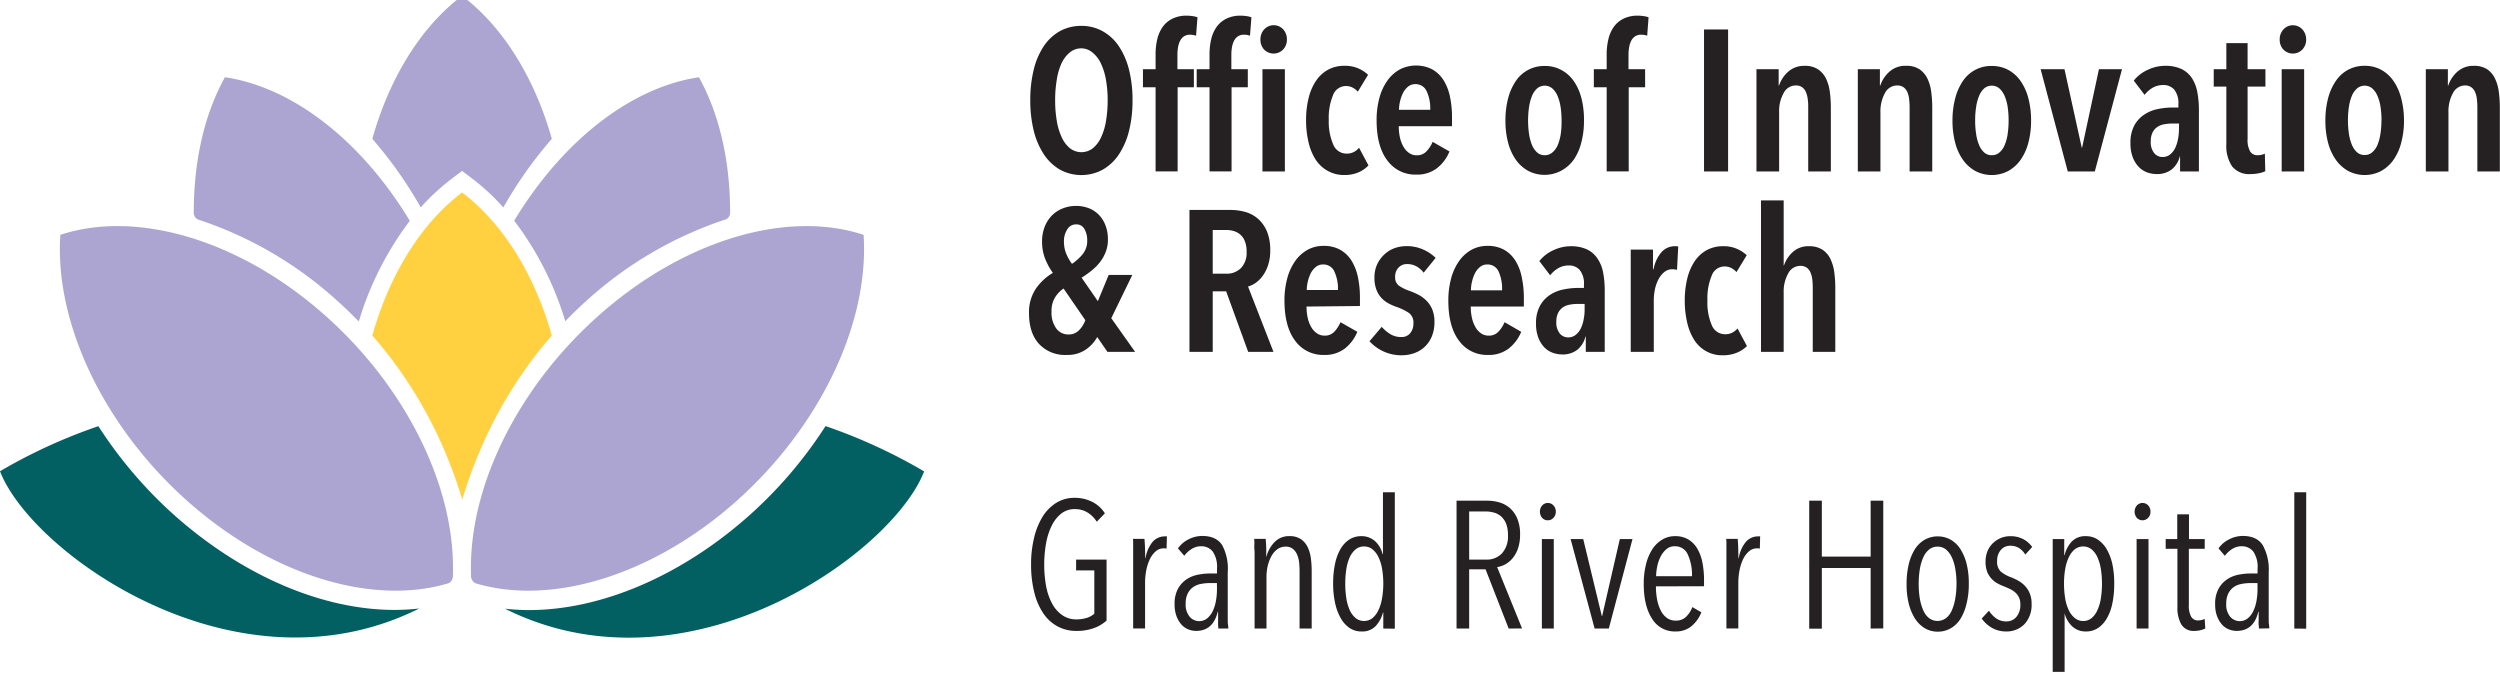 <svg id="Layer_1" data-name="Layer 1" xmlns="http://www.w3.org/2000/svg" viewBox="0 0 594.18 160.68"><defs><style>.cls-1{opacity:.99}.cls-2{fill:#005f62}.cls-3{fill:#aba4d1}.cls-5{fill:#231f20}</style></defs><g class="cls-1"><path class="cls-2" d="M196.21 101.27a103.1 103.1 0 01-18.34 21.42c-16.25 14.38-35.2 22.31-52.19 22.31a53 53 0 01-5.67-.33c43.46 21.71 92.11-13.14 99.63-32.63a128 128 0 00-23.43-10.77zM41.71 122.69a103.5 103.5 0 01-18.33-21.4A127.87 127.87 0 000 112c7.52 19.5 56.17 54.35 99.64 32.62a51.56 51.56 0 01-5.73.34c-17 .04-35.91-7.89-52.2-22.27z"/><path class="cls-3" d="M107.35 42.49l2.47-1.87 2.47 1.87a52.61 52.61 0 017.34 6.81A99.66 99.66 0 01131.15 33c-4.07-14.45-11.55-26.59-21.33-34C100 6.41 92.56 18.55 88.49 33A99.66 99.66 0 01100 49.3a52.05 52.05 0 017.35-6.81zM166.12 18.36c-16.26 2.4-32.52 15.25-43.91 34.09a75.4 75.4 0 0112.14 23.89c1.73-1.77 3.51-3.51 5.38-5.17a92 92 0 0132.67-19 1.69 1.69 0 001.13-1.63c.01-12-2.45-23.2-7.41-32.18zM53.46 18.36c-5 9-7.42 20.18-7.41 32.22a1.7 1.7 0 001.13 1.63 91.87 91.87 0 0132.67 19c1.89 1.67 3.68 3.42 5.42 5.21A75.55 75.55 0 0197.4 52.48C86 33.62 69.74 20.76 53.46 18.36z"/><path d="M131.15 79.74c-4.07-14.44-11.55-26.58-21.33-34-9.79 7.41-17.26 19.55-21.33 34a102.58 102.58 0 0117 27 111.47 111.47 0 014.38 12 109.31 109.31 0 014.37-12 102.87 102.87 0 0116.91-27z" fill="#ffd140"/><path class="cls-3" d="M113.05 138.64a1.88 1.88 0 01-1.1-1.75 57.85 57.85 0 01.13-6.16c1.45-19.17 12.7-40.25 30.35-55.86 20-17.72 44.48-25.09 62.82-19.06 1.4 21-10.4 45.74-30.42 63.46-19.63 17.37-43.57 24.8-61.78 19.37zM106.54 138.64a1.88 1.88 0 001.1-1.75 57.88 57.88 0 00-.14-6.16c-1.45-19.17-12.7-40.25-30.34-55.86-20-17.72-44.49-25.09-62.82-19.06-1.41 21 10.4 45.74 30.41 63.46 19.63 17.37 43.57 24.8 61.79 19.37z"/></g><g class="cls-1"><path class="cls-5" d="M269.17 23.83a29.7 29.7 0 01-.83 7.27 18 18 0 01-2.41 5.6 11.5 11.5 0 01-3.84 3.62 10.67 10.67 0 01-10.17 0 11.61 11.61 0 01-3.81-3.62 18 18 0 01-2.41-5.6 29.7 29.7 0 01-.83-7.27 29.86 29.86 0 01.81-7.24 17.51 17.51 0 012.38-5.59 11.21 11.21 0 013.84-3.59 10.34 10.34 0 015.1-1.26 10.23 10.23 0 015.07 1.27 11.21 11.21 0 013.86 3.58 18 18 0 012.41 5.58 29.34 29.34 0 01.83 7.25zm-5.91 0a27.45 27.45 0 00-.4-4.83 15 15 0 00-1.2-3.91 7.35 7.35 0 00-2-2.6 4.15 4.15 0 00-2.69-1 4.23 4.23 0 00-2.74 1 7.35 7.35 0 00-1.95 2.6 14.31 14.31 0 00-1.12 3.91 28.49 28.49 0 00-.38 4.83 28.53 28.53 0 00.38 4.84 14.68 14.68 0 001.17 3.93 7.25 7.25 0 001.95 2.62 4.43 4.43 0 005.48 0 7.25 7.25 0 001.95-2.62 14.68 14.68 0 001.17-3.93 29.6 29.6 0 00.38-4.84zM284.27 8.49a3.93 3.93 0 00-1.43-.24 2.48 2.48 0 00-1.47.41 2.8 2.8 0 00-.91 1.07 5.53 5.53 0 00-.48 1.52 11.33 11.33 0 00-.14 1.77v3.43h3.91v4.29h-3.86v20h-5.24v-20h-3v-4.29h3v-3.53a15.45 15.45 0 01.4-3.6 8.41 8.41 0 011.29-2.93 6.28 6.28 0 012.31-1.95 7.55 7.55 0 013.43-.72 10.68 10.68 0 011.29.1 5.66 5.66 0 011.24.29zM297.09 8.49a3.93 3.93 0 00-1.43-.24 2.48 2.48 0 00-1.47.41 2.8 2.8 0 00-.91 1.07 5.53 5.53 0 00-.48 1.52 11.33 11.33 0 00-.14 1.77v3.43h3.91v4.29h-3.86v20h-5.24v-20h-3.05v-4.29h3.05v-3.53a15.45 15.45 0 01.4-3.6 8.41 8.41 0 011.29-2.93 6.28 6.28 0 012.31-1.95 7.55 7.55 0 013.43-.72 10.68 10.68 0 011.29.1 5.66 5.66 0 011.24.29zm8.77.9a3.31 3.31 0 01-.91 2.39 3.14 3.14 0 01-4.5 0 3.38 3.38 0 01-.88-2.39 3.47 3.47 0 01.88-2.39A3.07 3.07 0 01305 7a3.47 3.47 0 01.86 2.39zm-5.81 31.36v-24.3h5.33v24.3zM322.78 41a8.35 8.35 0 01-3.24.6 8 8 0 01-4-1 8.15 8.15 0 01-2.86-2.69 12.93 12.93 0 01-1.68-4.12 22 22 0 01-.58-5.24 21.42 21.42 0 01.6-5.24 12.67 12.67 0 011.76-4.1 8.26 8.26 0 012.86-2.64 8 8 0 013.93-.93 7.8 7.8 0 013.36.66 8 8 0 012.22 1.48l-2.43 4a4.55 4.55 0 00-1.22-.95 3.38 3.38 0 00-1.69-.38 3.26 3.26 0 00-3 2.21 14 14 0 00-1 5.84 13.57 13.57 0 001.05 5.81 3.39 3.39 0 003.19 2.2 3.55 3.55 0 001.72-.39 3.85 3.85 0 001.24-1l2.24 4.19a7 7 0 01-2.47 1.69zM332.45 30a12.2 12.2 0 00.28 2.69 7.46 7.46 0 00.84 2.19 4.56 4.56 0 001.33 1.48 3.12 3.12 0 001.84.55 3.05 3.05 0 002.35-1 7.53 7.53 0 001.41-2.2l4 2.29a9.71 9.71 0 01-3 4 7.8 7.8 0 01-4.93 1.5 8.18 8.18 0 01-6.82-3.34q-2.57-3.33-2.57-9.58a19.69 19.69 0 01.67-5.31 12.84 12.84 0 011.9-4.12 8.92 8.92 0 012.93-2.64 8.5 8.5 0 017.77 0 7.64 7.64 0 012.67 2.6 12.08 12.08 0 011.5 3.88 23.15 23.15 0 01.48 4.86V30zm6.62-8.32A2.82 2.82 0 00336.4 20a2.68 2.68 0 00-1.78.62 4.75 4.75 0 00-1.2 1.55 9.26 9.26 0 00-.69 2 9.58 9.58 0 00-.23 1.93h7.43a9.8 9.8 0 00-.86-4.44zM376.47 28.64a20.09 20.09 0 01-.64 5.25A12.51 12.51 0 01374 38a8.77 8.77 0 01-3 2.6 8.42 8.42 0 01-7.81 0 8.77 8.77 0 01-2.89-2.6 12.51 12.51 0 01-1.86-4.07 20.09 20.09 0 01-.64-5.25 20.56 20.56 0 01.64-5.31 13.21 13.21 0 011.83-4.12 8.08 8.08 0 016.87-3.57 8 8 0 013.9.93 8.46 8.46 0 012.96 2.6 12.79 12.79 0 011.86 4.12 20.56 20.56 0 01.61 5.31zm-5.33 0a20.75 20.75 0 00-.24-3.27 10.68 10.68 0 00-.74-2.62 4.91 4.91 0 00-1.24-1.75 2.81 2.81 0 00-3.57 0 4.88 4.88 0 00-1.22 1.76 11.69 11.69 0 00-.71 2.62 22.19 22.19 0 000 6.51 11.26 11.26 0 00.71 2.62 4.88 4.88 0 001.22 1.74 2.62 2.62 0 001.79.64 2.73 2.73 0 001.86-.69 4.79 4.79 0 001.24-1.74 11.26 11.26 0 00.71-2.62 20.91 20.91 0 00.19-3.24zM391.49 8.49a4 4 0 00-1.43-.24 2.49 2.49 0 00-1.48.41 2.89 2.89 0 00-.91 1.07 5.21 5.21 0 00-.47 1.52 10.23 10.23 0 00-.15 1.77v3.43H391v4.29h-3.9v20h-5.24v-20h-3.05v-4.29h3.05v-3.53a15.45 15.45 0 01.41-3.6 8.39 8.39 0 011.28-2.93 6.28 6.28 0 012.31-1.95 7.58 7.58 0 013.43-.72 10.53 10.53 0 011.29.1 5.52 5.52 0 011.24.29zM405 40.75V7h5.72v33.75zM422.74 16.45v3.86h.1a7.57 7.57 0 012.21-3.31 5.64 5.64 0 013.84-1.35 5.54 5.54 0 013.21.83 5.68 5.68 0 011.9 2.21 10.53 10.53 0 01.9 3.16 27.51 27.51 0 01.24 3.65v15.25h-5.38V25.5c0-.6 0-1.22-.1-1.83a6 6 0 00-.41-1.7 2.76 2.76 0 00-.9-1.21 2.5 2.5 0 00-1.55-.45 3.24 3.24 0 00-2.88 1.81 8.78 8.78 0 00-1.07 4.57v14.06h-5.39v-24.3zM446.8 16.45v3.86h.1a7.57 7.57 0 012.21-3.31 5.64 5.64 0 013.89-1.36 5.57 5.57 0 013.22.83 5.65 5.65 0 011.88 2.22 10.25 10.25 0 01.9 3.16 27.51 27.51 0 01.24 3.65v15.25h-5.38V25.5a16.16 16.16 0 00-.1-1.83 6.32 6.32 0 00-.4-1.7 2.86 2.86 0 00-.91-1.21 2.5 2.5 0 00-1.55-.45 3.25 3.25 0 00-2.9 1.81 8.88 8.88 0 00-1.07 4.57v14.06h-5.38v-24.3zM482.73 28.64a20.09 20.09 0 01-.64 5.25 12.51 12.51 0 01-1.86 4.11 8.86 8.86 0 01-2.93 2.64 8.44 8.44 0 01-7.82 0 8.86 8.86 0 01-2.93-2.64 12.3 12.3 0 01-1.85-4.07 20.07 20.07 0 01-.65-5.25 20.54 20.54 0 01.65-5.31 13 13 0 011.83-4.12 8.05 8.05 0 016.86-3.57 8.1 8.1 0 013.91.93 8.55 8.55 0 012.93 2.64 12.79 12.79 0 011.86 4.12 20.56 20.56 0 01.64 5.27zm-5.34 0a22.07 22.07 0 00-.23-3.27 10.68 10.68 0 00-.74-2.62 5.17 5.17 0 00-1.24-1.75 2.82 2.82 0 00-3.58 0 4.86 4.86 0 00-1.21 1.76 10.72 10.72 0 00-.71 2.62 19.62 19.62 0 00-.24 3.27 19.74 19.74 0 00.24 3.24 10.35 10.35 0 00.71 2.62 4.86 4.86 0 001.21 1.74 2.64 2.64 0 001.79.64 2.71 2.71 0 001.81-.64 4.68 4.68 0 001.24-1.74 10.77 10.77 0 00.72-2.62 22.26 22.26 0 00.23-3.29zM497.88 40.75h-6.43L485 16.45h5.67l4.1 18.63h.09l4-18.63h5.48zM518.09 37.13a5.79 5.79 0 01-1.91 3.12 5.68 5.68 0 01-3.67 1.12 6.58 6.58 0 01-2.14-.38 5.28 5.28 0 01-2-1.27 6.72 6.72 0 01-1.45-2.28 9.11 9.11 0 01-.57-3.41 8.62 8.62 0 01.92-4.22 7.38 7.38 0 012.39-2.59 8.89 8.89 0 013.24-1.31 17.7 17.7 0 013.5-.36h1.34v-.77a5.15 5.15 0 00-1-3.5 3.36 3.36 0 00-2.6-1.07 5 5 0 00-2.5.64 6.52 6.52 0 00-1.93 1.7l-2.57-3.39a8.83 8.83 0 013.38-2.59 9.7 9.7 0 014.05-.93 9 9 0 013.79.71 6.24 6.24 0 012.5 2.07 9 9 0 011.36 3.36 23.06 23.06 0 01.4 4.53v14.44h-4.48v-3.62zm-.19-7.77h-1.58a10.88 10.88 0 00-1.92.17 4.22 4.22 0 00-1.65.64 3.32 3.32 0 00-1.14 1.31 4.57 4.57 0 00-.43 2.12 4.07 4.07 0 00.83 2.81 2.55 2.55 0 001.93.91 2.88 2.88 0 001.86-.62 4.55 4.55 0 001.2-1.57 8.56 8.56 0 00.66-2.13 12.71 12.71 0 00.22-2.26zM534.19 20.59v12.49a5.38 5.38 0 00.6 2.9 2 2 0 001.83.91 3.83 3.83 0 00.88-.1 2.82 2.82 0 00.79-.28l.1 4.19a6.6 6.6 0 01-1.53.48 10.31 10.31 0 01-1.91.19 5.18 5.18 0 01-4.45-1.84 8.68 8.68 0 01-1.36-5.26V20.59h-3v-4.14h3v-6.2h5.05v6.2h4.24v4.14zM548.11 9.39a3.36 3.36 0 01-.91 2.39 3.14 3.14 0 01-4.5 0 3.38 3.38 0 01-.88-2.39A3.47 3.47 0 01542.7 7a3.05 3.05 0 014.52 0 3.48 3.48 0 01.89 2.39zm-5.82 31.36v-24.3h5.34v24.3zM571.36 28.64a20.07 20.07 0 01-.65 5.25 12.5 12.5 0 01-1.85 4.11 8.86 8.86 0 01-2.93 2.64 8.44 8.44 0 01-7.82 0 8.86 8.86 0 01-2.93-2.64 12.51 12.51 0 01-1.86-4.07 20.09 20.09 0 01-.64-5.25 20.56 20.56 0 01.64-5.31 13 13 0 011.84-4.12 8.05 8.05 0 016.84-3.61 8.1 8.1 0 013.91.93 8.55 8.55 0 012.93 2.64 12.78 12.78 0 011.85 4.12 20.54 20.54 0 01.67 5.31zm-5.34 0a20.75 20.75 0 00-.24-3.27 10.26 10.26 0 00-.74-2.62A4.91 4.91 0 00563.8 21a2.81 2.81 0 00-3.57 0 4.74 4.74 0 00-1.23 1.71 11.17 11.17 0 00-.72 2.62 22.19 22.19 0 000 6.51 10.77 10.77 0 00.72 2.62 4.74 4.74 0 001.21 1.74 2.62 2.62 0 001.79.64 2.71 2.71 0 001.81-.64 4.68 4.68 0 001.24-1.74 11.26 11.26 0 00.71-2.62 20.91 20.91 0 00.24-3.24zM581.79 16.45v3.86h.1A7.57 7.57 0 01584.1 17a5.64 5.64 0 013.84-1.35 5.57 5.57 0 013.22.83 5.65 5.65 0 011.84 2.21 10.25 10.25 0 01.9 3.16 27.51 27.51 0 01.24 3.65v15.25h-5.34V25.5a16.16 16.16 0 00-.1-1.83 6.32 6.32 0 00-.4-1.7 2.86 2.86 0 00-.91-1.21 2.5 2.5 0 00-1.55-.45 3.25 3.25 0 00-2.84 1.81 8.88 8.88 0 00-1.07 4.57v14.06h-5.38v-24.3zM263.21 83.63l-2.43-3.53a8.76 8.76 0 01-2.74 3 7.71 7.71 0 01-4.55 1.26A8.45 8.45 0 01247 81.8q-2.43-2.6-2.43-7.37a10 10 0 011.62-5.81 12.76 12.76 0 014.05-3.76 15.38 15.38 0 01-1.95-3.65 11.28 11.28 0 01-.62-3.79 9.59 9.59 0 01.62-3.52 7.91 7.91 0 011.71-2.67 7.33 7.33 0 012.57-1.69 8.61 8.61 0 013.22-.6 8.32 8.32 0 013 .55 6.82 6.82 0 012.38 1.57 7.34 7.34 0 011.57 2.5 9 9 0 01.58 3.34 8 8 0 01-.53 3 9.68 9.68 0 01-1.38 2.43 11.88 11.88 0 01-2 2 24.15 24.15 0 01-2.34 1.67l3.86 5.58 2.57-6.24h5.62l-5 10.29 5.67 8zm-10.43-15.06a7 7 0 00-1.95 2 6.07 6.07 0 00-.91 3.49A6.33 6.33 0 00251 78a3.52 3.52 0 003 1.49 3.3 3.3 0 002.53-1.08 6.41 6.41 0 001.42-2.31zm5.62-11.34a5.29 5.29 0 00-.67-2.81 2.13 2.13 0 00-2-1.09 2.36 2.36 0 00-2.07 1.19 5.09 5.09 0 00-.79 2.9 7.47 7.47 0 00.48 2.72 11.14 11.14 0 001.43 2.57 11.46 11.46 0 002.5-2.26 4.94 4.94 0 001.12-3.22zM296.66 83.63l-5.24-14.39h-3.19v14.39h-5.53V49.9h9.63a13.19 13.19 0 013.86.54 7.76 7.76 0 013 1.74 8.36 8.36 0 012 3 11.78 11.78 0 01.71 4.34 10.78 10.78 0 01-.5 3.46 9 9 0 01-1.26 2.54 7.18 7.18 0 01-1.69 1.7 5.89 5.89 0 01-1.83.88l6.05 15.53zm-.38-23.82a6.39 6.39 0 00-.43-2.53 4 4 0 00-1.12-1.57 4.12 4.12 0 00-1.55-.81 6.3 6.3 0 00-1.71-.24h-3.24v10.39h3.24a4.76 4.76 0 003.45-1.31 5.23 5.23 0 001.36-3.93zM310.53 72.86a12.29 12.29 0 00.28 2.7 7.46 7.46 0 00.84 2.19 4.52 4.52 0 001.35 1.47 3.12 3.12 0 001.84.55 3.05 3.05 0 002.36-1 7.8 7.8 0 001.4-2.19l4 2.28a9.71 9.71 0 01-3 4 7.8 7.8 0 01-4.93 1.5 8.2 8.2 0 01-6.82-3.33q-2.56-3.35-2.57-9.58a19.59 19.59 0 01.67-5.31 12.9 12.9 0 011.9-4.13 8.94 8.94 0 012.93-2.64 7.74 7.74 0 013.79-.93 7.87 7.87 0 014 .95 7.55 7.55 0 012.67 2.6 12.18 12.18 0 011.5 3.88 23.28 23.28 0 01.48 4.86v2zm6.62-8.31a2.81 2.81 0 00-2.67-1.69 2.65 2.65 0 00-1.78.62 4.84 4.84 0 00-1.2 1.52 9.16 9.16 0 00-.69 2 8.77 8.77 0 00-.23 1.93H318a9.78 9.78 0 00-.85-4.38zM338.36 64.81a5.4 5.4 0 00-1.67-1.48 4.55 4.55 0 00-2.29-.57 2.7 2.7 0 00-2 .83 3.06 3.06 0 00-.81 2.22 2.43 2.43 0 00.86 2.07 10.5 10.5 0 002.71 1.31 18.16 18.16 0 012.08.93 7.63 7.63 0 011.85 1.41 6.49 6.49 0 011.34 2.07 7.61 7.61 0 01.5 2.88 8.83 8.83 0 01-.64 3.51 7.19 7.19 0 01-1.74 2.5 7.12 7.12 0 01-2.5 1.47 9.06 9.06 0 01-2.94.48 10.17 10.17 0 01-4.26-.9 10.36 10.36 0 01-3.36-2.43l2.91-3.43a8.92 8.92 0 002 1.71 4.89 4.89 0 002.67.71 2.58 2.58 0 002.09-.9 3.56 3.56 0 00.77-2.38 2.79 2.79 0 00-1.12-2.48 13.18 13.18 0 00-3-1.43 12.76 12.76 0 01-1.81-.81 6.52 6.52 0 01-1.67-1.29 5.9 5.9 0 01-1.21-2 7.73 7.73 0 01-.45-2.84 7.34 7.34 0 01.64-3.14A7.52 7.52 0 01329 60.5a7 7 0 012.4-1.5 8.4 8.4 0 012.86-.5 9.48 9.48 0 013.95.79 9.94 9.94 0 013 2zM349.56 72.86a12.29 12.29 0 00.28 2.7 7.74 7.74 0 00.83 2.19 4.55 4.55 0 001.33 1.47 3.07 3.07 0 001.83.55 3 3 0 002.36-1 7.61 7.61 0 001.41-2.19l3.95 2.28a9.62 9.62 0 01-3 4 7.78 7.78 0 01-4.93 1.5 8.17 8.17 0 01-6.81-3.33q-2.58-3.35-2.58-9.58a20 20 0 01.67-5.31 12.91 12.91 0 011.91-4.13 8.84 8.84 0 012.93-2.64 7.74 7.74 0 013.79-.93 7.89 7.89 0 014 .95 7.61 7.61 0 012.66 2.6A11.72 11.72 0 01361.7 66a23.28 23.28 0 01.48 4.86v2zm6.62-8.31a2.82 2.82 0 00-2.67-1.69 2.65 2.65 0 00-1.79.62 4.68 4.68 0 00-1.19 1.52 9.16 9.16 0 00-.69 2 8.83 8.83 0 00-.24 2h7.4a9.78 9.78 0 00-.82-4.45zM376.81 80a5.73 5.73 0 01-1.91 3.12 5.62 5.62 0 01-3.67 1.12 6.58 6.58 0 01-2.14-.38 5.26 5.26 0 01-2-1.26 6.77 6.77 0 01-1.45-2.29 9.08 9.08 0 01-.57-3.41 8.47 8.47 0 01.93-4.2 7.21 7.21 0 012.38-2.6 9.07 9.07 0 013.24-1.31 17.7 17.7 0 013.5-.36h1.34v-.76a5.12 5.12 0 00-1-3.5 3.34 3.34 0 00-2.6-1.08 4.93 4.93 0 00-2.5.65 6.49 6.49 0 00-1.93 1.69l-2.57-3.38a9 9 0 013.38-2.6 9.77 9.77 0 014.05-.93 9.12 9.12 0 013.79.71 6.19 6.19 0 012.5 2.08 8.69 8.69 0 011.42 3.36 22.88 22.88 0 01.4 4.52v14.44h-4.5V80zm-.19-7.77h-1.57a11 11 0 00-1.93.17 4.45 4.45 0 00-1.65.64 3.56 3.56 0 00-1.14 1.31 4.6 4.6 0 00-.43 2.12 4.07 4.07 0 00.83 2.81 2.55 2.55 0 001.93.91 2.82 2.82 0 001.86-.62 4.46 4.46 0 001.22-1.57 8.48 8.48 0 00.66-2.12 11.94 11.94 0 00.22-2.27zM394.92 59.9a4.22 4.22 0 013.14-1.38h.41a1 1 0 01.4.1l-.29 5.52a4.51 4.51 0 00-1.14-.14 2.9 2.9 0 00-1.86.64 5.48 5.48 0 00-1.38 1.7 9 9 0 00-.86 2.38 12.92 12.92 0 00-.28 2.71v12.2h-5.48v-24.3h5.29V64h.13a8.59 8.59 0 011.92-4.1zM412.74 83.85a8.54 8.54 0 01-3.24.59 7.79 7.79 0 01-6.82-3.64 13 13 0 01-1.68-4.13 22.42 22.42 0 01-.58-5.24 21.48 21.48 0 01.6-5.24 12.77 12.77 0 011.76-4.1 8.26 8.26 0 012.86-2.64 8 8 0 013.93-.93 7.69 7.69 0 013.36.67 7.78 7.78 0 012.22 1.47l-2.43 4a4.94 4.94 0 00-1.22-.95 3.49 3.49 0 00-1.69-.38 3.25 3.25 0 00-3 2.22 13.88 13.88 0 00-1 5.83 13.58 13.58 0 001 5.82 3.39 3.39 0 003.19 2.24 3.67 3.67 0 001.72-.38 4 4 0 001.24-1l2.24 4.19a7.17 7.17 0 01-2.46 1.6zM430.84 83.63V68.38q0-.9-.09-1.83a5.9 5.9 0 00-.41-1.69 2.73 2.73 0 00-.9-1.22 2.5 2.5 0 00-1.55-.45A3.22 3.22 0 00425 65a8.81 8.81 0 00-1.07 4.57v14.06h-5.39v-36h5.39v15.46h.07a7.44 7.44 0 012.12-3.21 5.41 5.41 0 013.79-1.36 5.77 5.77 0 013.24.83 5.47 5.47 0 011.9 2.22 10.31 10.31 0 01.91 3.17 27.25 27.25 0 01.24 3.64v15.25zM260 149.28a11.75 11.75 0 01-4.18.67 9.15 9.15 0 01-4.54-1.12 9.58 9.58 0 01-3.39-3.17 15.52 15.52 0 01-2.1-5 26.62 26.62 0 01-.73-6.51 26.34 26.34 0 01.71-6.31 17.2 17.2 0 012-5 10.35 10.35 0 013.26-3.32 8.14 8.14 0 014.38-1.2 9.17 9.17 0 014.07.9 7.65 7.65 0 013.12 2.78l-1.93 2a6.9 6.9 0 00-2.29-2.25 5.62 5.62 0 00-2.82-.75 5.19 5.19 0 00-3.25 1 8.26 8.26 0 00-2.3 2.85 15.67 15.67 0 00-1.37 4.18 29.17 29.17 0 000 10.32 14.08 14.08 0 001.44 4.14 7.78 7.78 0 002.4 2.72 5.7 5.7 0 003.32 1 8.18 8.18 0 002.47-.35 4.82 4.82 0 001.82-1v-10.3h-4.33V133H263v14.5a9.23 9.23 0 01-3 1.78zM274 128.72a3.87 3.87 0 012.83-1.24 2.22 2.22 0 01.51 0l-.08 2.92-.33-.07h-.36a2.8 2.8 0 00-1.91.73 5.7 5.7 0 00-1.39 1.89 10.41 10.41 0 00-.84 2.63 15.56 15.56 0 00-.28 2.94v10.85h-2.83v-15.89V132v-1.54-1.38c0-.38 0-.73-.06-1H272c.06.54.1 1.22.13 2s.05 1.68.05 2.59h.08a8 8 0 011.74-3.95zM289.57 149.39c0-.23-.05-.51-.06-.86s0-.71 0-1.09v-2.04h-.09c-.72 3-2.43 4.55-5.15 4.55a5 5 0 01-1.8-.35 4.35 4.35 0 01-1.63-1.11 6.14 6.14 0 01-1.2-2 7.8 7.8 0 01-.47-2.85 7.45 7.45 0 01.81-3.73 6.56 6.56 0 012.06-2.24 7.57 7.57 0 012.73-1.09 15.62 15.62 0 012.8-.28h1.68v-1.11a6.57 6.57 0 00-1-4.08 3.41 3.41 0 00-2.79-1.28 4.13 4.13 0 00-2.23.64 6.35 6.35 0 00-1.76 1.63l-1.5-1.76a6.63 6.63 0 012.57-2.18 7.17 7.17 0 013.18-.78q3.35 0 4.76 2.19a11.87 11.87 0 011.32 6.43v11.21c0 .44 0 .86.06 1.25s.06.69.09.92zm-.34-10.81h-1.72a11 11 0 00-2.05.2 4.78 4.78 0 00-1.83.72 4.17 4.17 0 00-1.3 1.48 5.06 5.06 0 00-.52 2.45 4.42 4.42 0 001 3.22 3 3 0 004.18.25 5.13 5.13 0 001.33-1.84 10.19 10.19 0 00.71-2.44 16.6 16.6 0 00.21-2.58zM308.87 149.39v-13.72a19.45 19.45 0 00-.11-2 6.3 6.3 0 00-.47-1.84 3.48 3.48 0 00-1-1.37 2.66 2.66 0 00-1.74-.54 3.23 3.23 0 00-1.9.58 4.89 4.89 0 00-1.42 1.59 9.27 9.27 0 00-.9 2.31 11.57 11.57 0 00-.32 2.72v12.27h-2.83v-15.91V132c0-.53 0-1-.05-1.54s0-1 0-1.38 0-.73-.06-1h2.74c.06.54.1 1.2.13 2s0 1.5 0 2.19h.06a7.75 7.75 0 012-3.5 4.71 4.71 0 013.43-1.35 4.8 4.8 0 012.77.73 4.9 4.9 0 011.61 1.91 9 9 0 01.75 2.66 22.55 22.55 0 01.19 2.94v13.72zM328.77 149.39v-3.82h-.08a7.51 7.51 0 01-1.72 3.22 4.4 4.4 0 01-3.39 1.29 4.94 4.94 0 01-2.87-.86 6.9 6.9 0 01-2.1-2.38 12.71 12.71 0 01-1.31-3.6 21.66 21.66 0 01-.45-4.57 22.12 22.12 0 01.43-4.55 11.9 11.9 0 011.26-3.53 6.67 6.67 0 012.1-2.32 5.14 5.14 0 012.9-.84 4.77 4.77 0 013.26 1.18 6 6 0 011.8 3.11h.09V117h2.82v32.42zm0-10.63a20.5 20.5 0 00-.28-3.52 10 10 0 00-.86-2.81 5.31 5.31 0 00-1.43-1.87 3.11 3.11 0 00-2-.68 3.08 3.08 0 00-2 .68 5.37 5.37 0 00-1.4 1.87 10.74 10.74 0 00-.81 2.81 22.82 22.82 0 00-.26 3.52 22.08 22.08 0 00.26 3.45 11.09 11.09 0 00.81 2.81 5.23 5.23 0 001.4 1.88 3.23 3.23 0 004 0 5.37 5.37 0 001.41-1.88 10.31 10.31 0 00.86-2.81 19.84 19.84 0 00.3-3.45zM358.57 149.39l-5.49-14.07h-3.9v14.07h-3V119h7.29a10.37 10.37 0 012.9.41 6.57 6.57 0 012.49 1.35 6.84 6.84 0 011.75 2.48 9.44 9.44 0 01.67 3.78 10.23 10.23 0 01-.49 3.32 7.48 7.48 0 01-1.29 2.34 6.15 6.15 0 01-1.76 1.46 5.82 5.82 0 01-1.91.64l5.92 14.58zm-.17-22.21a7.21 7.21 0 00-.45-2.73 4.46 4.46 0 00-1.2-1.73 4.27 4.27 0 00-1.71-.9 7.42 7.42 0 00-2-.26h-3.86V133h4a4.94 4.94 0 003.84-1.53 6.06 6.06 0 001.38-4.29zM369.77 121.6a2.06 2.06 0 01-.56 1.48 1.77 1.77 0 01-1.33.58 1.74 1.74 0 01-1.35-.58 2.27 2.27 0 010-2.94 1.82 1.82 0 012.7 0 2.11 2.11 0 01.54 1.46zm-3.31 27.79v-21.27h2.83v21.27zM382.37 149.39H379l-5.71-21.27h3l4.41 18.27h.09l4.2-18.27H388zM393.57 139.36a16.2 16.2 0 00.3 3.23 9.42 9.42 0 00.88 2.58 4.72 4.72 0 001.45 1.71 3.48 3.48 0 002.08.62 3.36 3.36 0 002.49-.94 6.47 6.47 0 001.46-2.27l2.14 1.24a8.18 8.18 0 01-2.29 3.24 5.77 5.77 0 01-3.88 1.31 6.25 6.25 0 01-5.53-3c-1.32-2-2-4.76-2-8.28a18.91 18.91 0 01.52-4.59 11.56 11.56 0 011.48-3.6 7.22 7.22 0 012.36-2.34 5.86 5.86 0 013.1-.84 6 6 0 013.2.82 6.23 6.23 0 012.12 2.23 10.55 10.55 0 011.18 3.3 21.48 21.48 0 01.37 4v1.55zm7.59-7.53a3.26 3.26 0 00-3.09-2 3 3 0 00-2.08.75 5.79 5.79 0 00-1.37 1.84 8.81 8.81 0 00-.77 2.34 11.75 11.75 0 00-.24 2.19h8.53a11.61 11.61 0 00-.98-5.12zM415 128.72a3.87 3.87 0 012.83-1.24 2.16 2.16 0 01.51 0l-.08 2.92-.33-.07h-.36a2.82 2.82 0 00-1.91.73 5.7 5.7 0 00-1.39 1.89 10.82 10.82 0 00-.84 2.63 15.56 15.56 0 00-.28 2.94v10.85h-2.83v-15.89V132v-1.54-1.38c0-.38 0-.73-.07-1H413c.05.54.1 1.22.12 2s.05 1.68.05 2.59h.08a8 8 0 011.75-3.95zM444.6 149.39V135H433v14.41h-3V119h3v13.29h11.6V119h3v30.36zM467.93 138.8a18.62 18.62 0 01-.52 4.59A12.24 12.24 0 01466 147a6.77 6.77 0 01-2.33 2.31 6.1 6.1 0 01-3.11.82 6 6 0 01-3.09-.82 7.16 7.16 0 01-2.34-2.31 12.26 12.26 0 01-1.48-3.56 19.14 19.14 0 01-.51-4.59 20.18 20.18 0 01.49-4.63 12 12 0 011.44-3.61 6.79 6.79 0 012.34-2.31 6.38 6.38 0 016.26 0 6.77 6.77 0 012.33 2.31 12.23 12.23 0 011.46 3.61 19.07 19.07 0 01.47 4.58zm-2.92 0a20.5 20.5 0 00-.28-3.52 10.72 10.72 0 00-.83-2.81 5.37 5.37 0 00-1.4-1.87 3.06 3.06 0 00-2-.68 3.18 3.18 0 00-2 .68 5 5 0 00-1.39 1.87 11.56 11.56 0 00-.82 2.81 21.6 21.6 0 00-.27 3.52 20.8 20.8 0 00.27 3.47 11.94 11.94 0 00.82 2.79 4.74 4.74 0 001.39 1.86 3.37 3.37 0 004 0 4.67 4.67 0 001.4-1.86 12 12 0 00.81-2.79 19.75 19.75 0 00.29-3.51zM481.35 131.81a4.47 4.47 0 00-1.44-1.52 3.72 3.72 0 00-2.12-.58 2.85 2.85 0 00-2.25 1 3.88 3.88 0 00-.88 2.64 3.17 3.17 0 00.86 2.49 8.27 8.27 0 002.57 1.41 14.3 14.3 0 011.72.84 6.63 6.63 0 011.52 1.22 5.91 5.91 0 011.52 4.16 6.68 6.68 0 01-1.69 4.87 5.88 5.88 0 01-4.4 1.74 6.64 6.64 0 01-3.3-.84A7.46 7.46 0 01471 147l1.72-1.85a6.46 6.46 0 001.73 1.83 4.08 4.08 0 002.38.71 3 3 0 002.43-1.1 4.35 4.35 0 00.92-2.89 3.94 3.94 0 00-.34-1.74 3.56 3.56 0 00-.91-1.18 5.79 5.79 0 00-1.26-.81c-.47-.23-1-.45-1.48-.65a10.06 10.06 0 01-1.56-.73 5.11 5.11 0 01-1.36-1.11 5.35 5.35 0 01-1-1.65 6.73 6.73 0 01-.36-2.34 6.42 6.42 0 01.44-2.44 5.51 5.51 0 011.27-1.91 6.07 6.07 0 011.87-1.25 5.74 5.74 0 012.29-.45 6.46 6.46 0 013.11.71A6.27 6.27 0 01483 130zM502.49 138.8a22 22 0 01-.43 4.54 11.93 11.93 0 01-1.28 3.56 7 7 0 01-2.1 2.34 5.11 5.11 0 01-2.92.84 4.61 4.61 0 01-3.24-1.2 6.36 6.36 0 01-1.82-3.14v13.94h-2.83v-31.56h2.74v3.82h.09a7.2 7.2 0 011.71-3.24 4.46 4.46 0 013.39-1.27 5 5 0 012.85.86 7 7 0 012.12 2.36 12.24 12.24 0 011.31 3.58 21.66 21.66 0 01.41 4.57zm-2.91-.09a22 22 0 00-.26-3.45 10.69 10.69 0 00-.82-2.81 5.23 5.23 0 00-1.39-1.89 3.27 3.27 0 00-4 0 5.38 5.38 0 00-1.41 1.89 10.31 10.31 0 00-.86 2.81 19.76 19.76 0 00-.28 3.45 20.5 20.5 0 00.28 3.52 10 10 0 00.86 2.81 5.27 5.27 0 001.43 1.86 3.2 3.2 0 004 0 5.19 5.19 0 001.37-1.9 10.36 10.36 0 00.82-2.81 22.82 22.82 0 00.26-3.48zM511.11 121.6a2.06 2.06 0 01-.56 1.48 1.84 1.84 0 01-2.68 0 2.3 2.3 0 010-2.94 1.83 1.83 0 012.71 0 2.15 2.15 0 01.53 1.46zm-3.3 27.79v-21.27h2.83v21.27zM523 149.78a6 6 0 01-1.41.17 3.39 3.39 0 01-3.16-1.55 8 8 0 01-.92-4.11v-13.85h-2.79v-2.32h2.75v-5.87h2.79v5.87H524v2.32h-3.77v13.33a5.42 5.42 0 00.55 2.81 1.86 1.86 0 001.68.88 3.49 3.49 0 00.81-.11 5.31 5.31 0 00.73-.23l.13 2.27a7.82 7.82 0 01-1.13.39zM536.88 149.39c0-.23 0-.51-.06-.86s0-.71 0-1.09v-2.04h-.09q-1.06 4.54-5.15 4.55a5 5 0 01-1.8-.35 4.35 4.35 0 01-1.63-1.11 6.33 6.33 0 01-1.2-2 7.8 7.8 0 01-.47-2.85 7.34 7.34 0 01.82-3.73 6.37 6.37 0 012.06-2.24 7.45 7.45 0 012.72-1.09 15.64 15.64 0 012.81-.28h1.67v-1.11a6.51 6.51 0 00-1-4.08 3.41 3.41 0 00-2.79-1.28 4.13 4.13 0 00-2.23.64 6.32 6.32 0 00-1.75 1.63l-1.51-1.76a6.59 6.59 0 012.58-2.18 7.09 7.09 0 013.17-.78q3.34 0 4.76 2.19a11.87 11.87 0 011.42 6.39v11.21c0 .44 0 .86.06 1.25s.06.69.09.92zm-.34-10.81h-1.71a11.06 11.06 0 00-2.06.2 4.84 4.84 0 00-1.83.72 4.27 4.27 0 00-1.3 1.48 5.17 5.17 0 00-.52 2.45 4.42 4.42 0 001 3.22 3 3 0 004.18.25 5.13 5.13 0 001.33-1.84 10.19 10.19 0 00.71-2.44 16.6 16.6 0 00.21-2.58zM545.29 149.39V117h2.83v32.42z"/></g></svg>